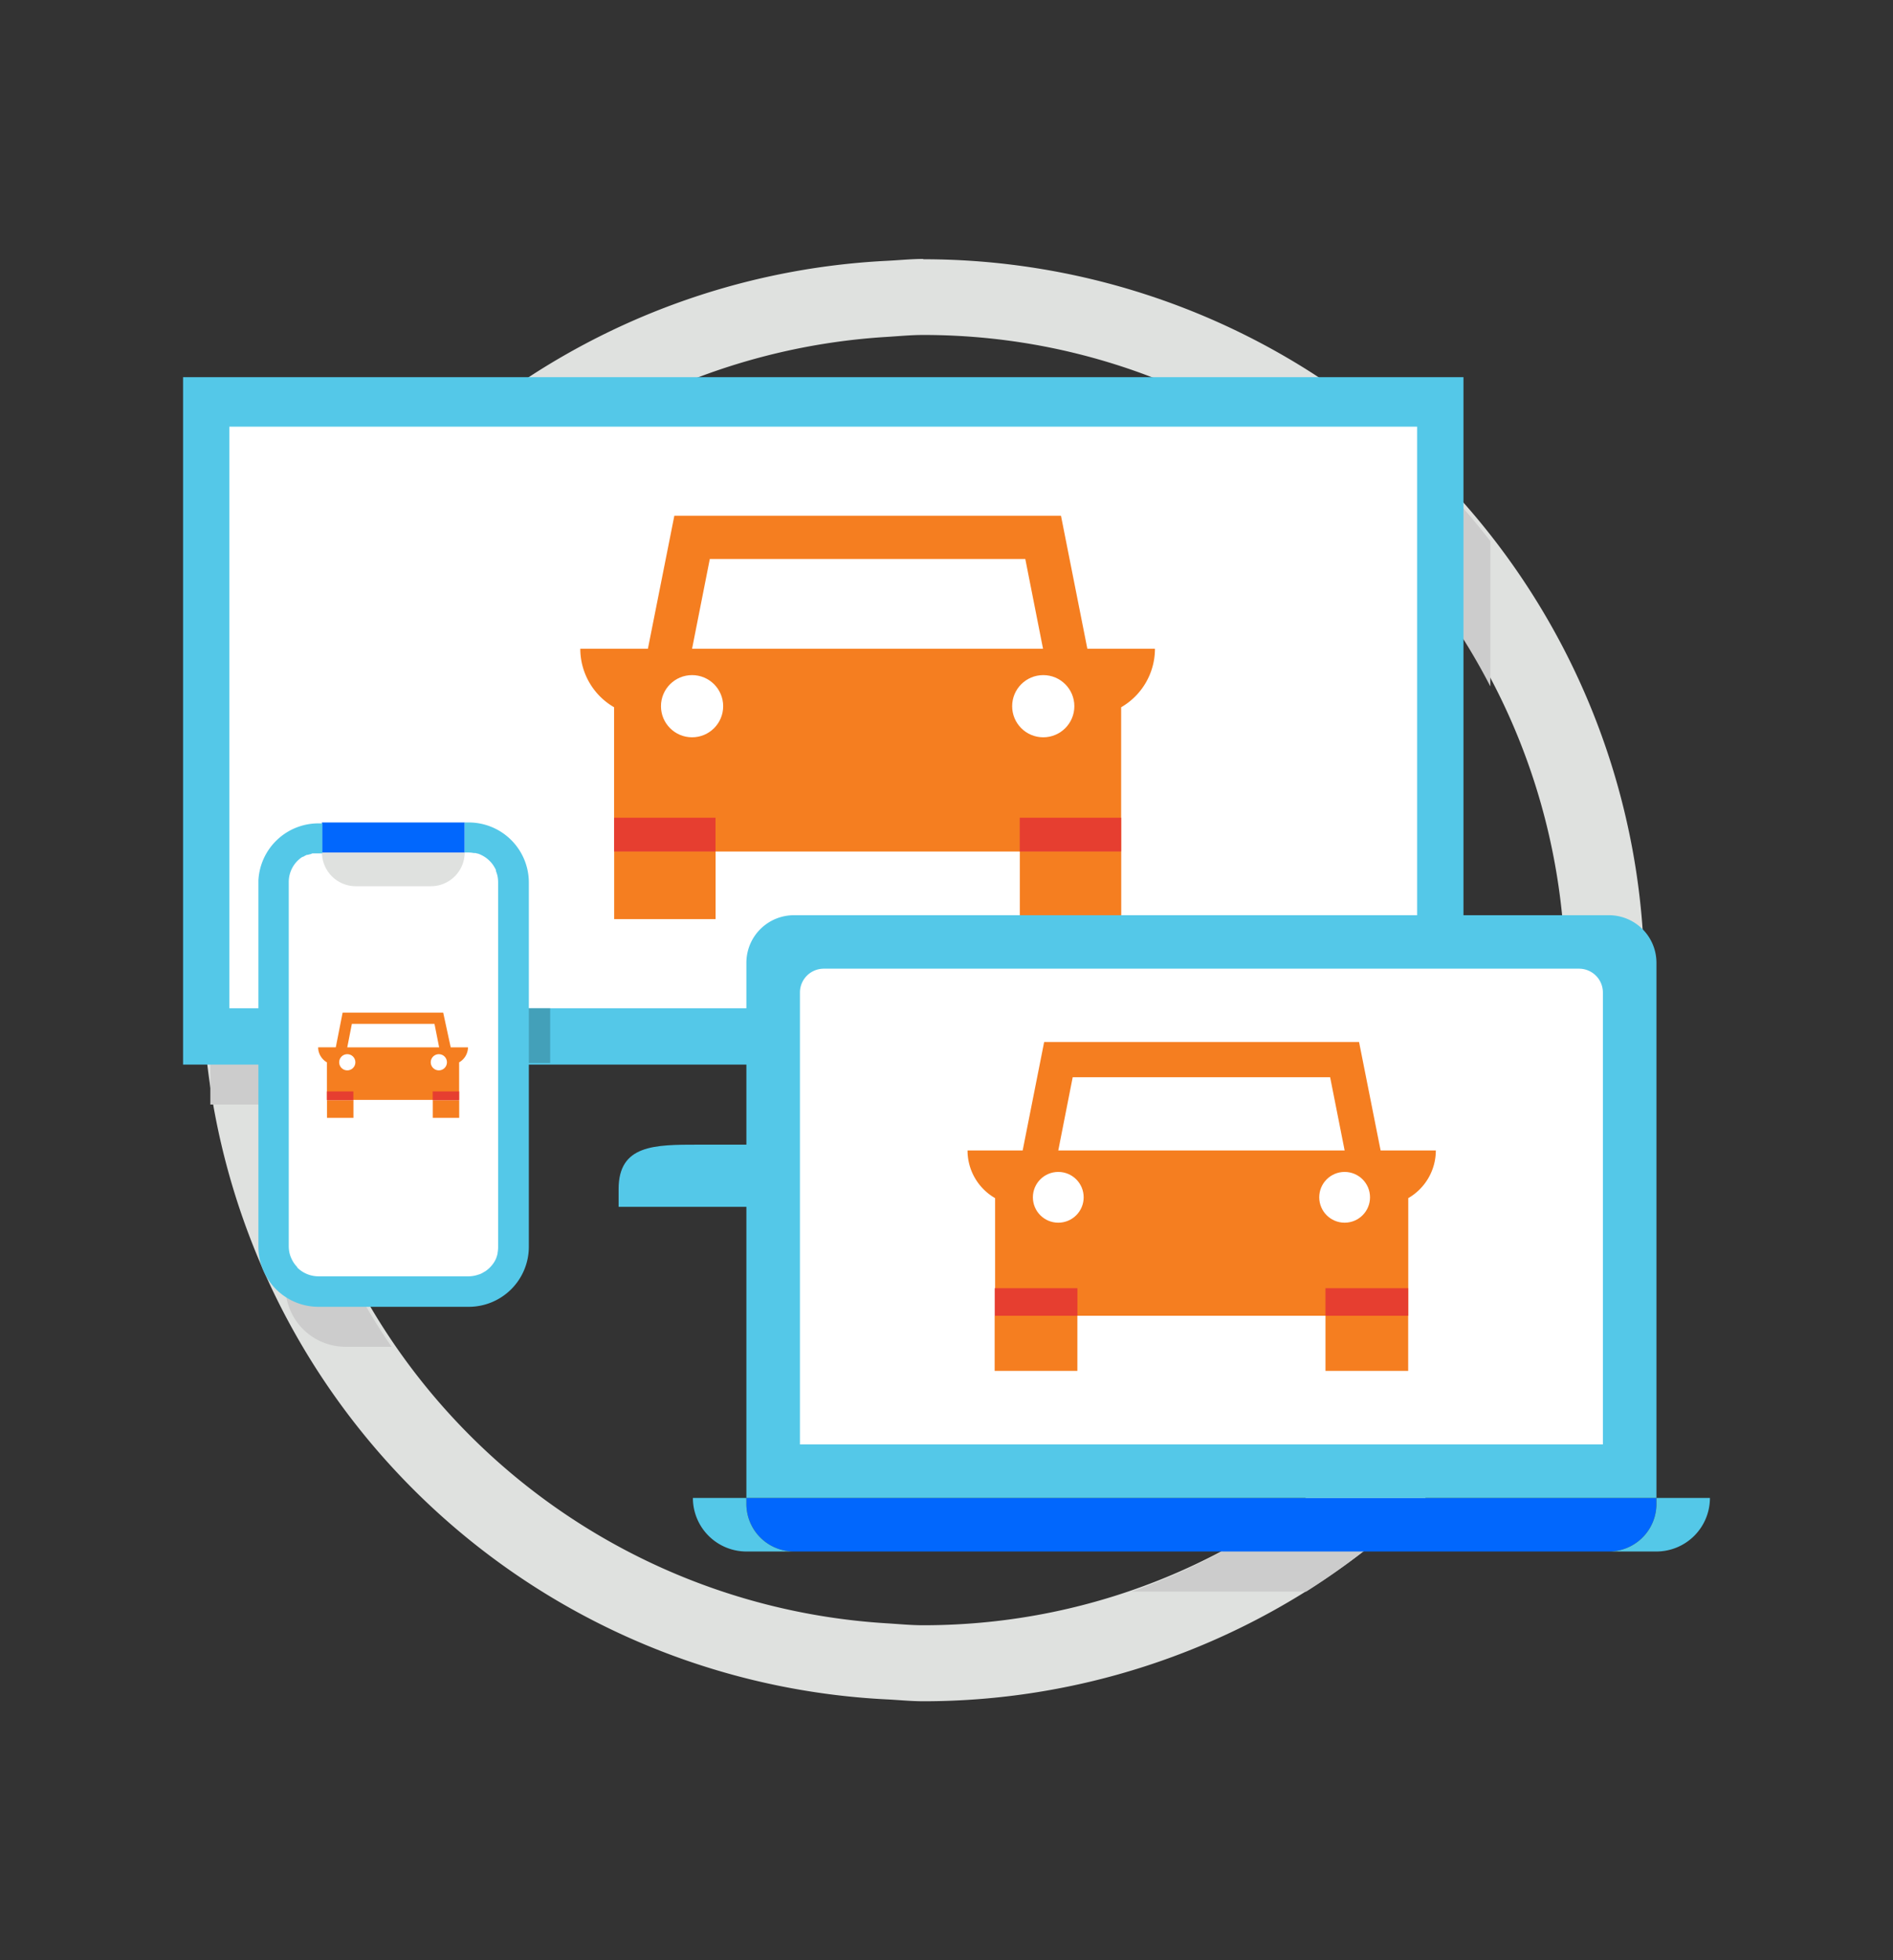 <svg id="Layer_1" data-name="Layer 1" xmlns="http://www.w3.org/2000/svg" viewBox="0 0 252 261"><rect x="0" y="0" width="252" height="261" fill="#333333" stroke="none"/><defs><style>.cls-1{fill:#dfe1df;}.cls-2{fill:#ccc;}.cls-3{fill:#54c8e8;}.cls-4{fill:#0167fd;}.cls-5{fill:#fff;}.cls-6{fill:#f57e20;}.cls-7{fill:#e63e30;}.cls-8{fill:#43a0b9;}</style></defs><path class="cls-1" d="M122.91,34.48c-1.64,0-3.25.17-4.88.25a95.89,95.89,0,0,0,0,191.54c1.63.08,3.24.25,4.88.25a96,96,0,1,0,0-192Zm0,181.92c-1.64,0-3.25-.16-4.88-.26a85.8,85.8,0,0,1,0-171.28c1.63-.1,3.24-.26,4.88-.26,47.13,0,85.47,38.54,85.47,85.9S170,216.4,122.91,216.4Z"/><path class="cls-2" d="M218.53,130.8c0-1.21,0-2.41-.08-3.6a5.12,5.12,0,0,0-.69,0h-9.89c0,1.21.09,2.42.09,3.64a86,86,0,0,1-57.3,81.08h23.22A96,96,0,0,0,218.53,130.8Z"/><path class="cls-2" d="M81.59,55.52H63.08A96,96,0,0,0,28,114.07v33H38v24.25a8,8,0,0,0,8,8h6.13A85.86,85.86,0,0,1,81.59,55.52Z"/><path class="cls-2" d="M198.4,91.4V72.05a96.87,96.87,0,0,0-16.35-16.53H163.62A86.29,86.29,0,0,1,198.4,91.4Z"/><rect class="cls-3" x="24.37" y="50.22" width="170.45" height="91.53"/><path class="cls-3" d="M103.68,152.41H93c-5.88,0-10.65,0-10.65,5.92v2.36h54.44v-2.36c0-5.89-4.77-5.92-10.65-5.92H115.5V141.76H103.68Z"/><rect class="cls-4" x="103.68" y="131.1" width="11.83" height="10.65"/><rect class="cls-5" x="30.53" y="56.81" width="158.12" height="77.44"/><path class="cls-6" d="M149.25,86.38h-4.5l-3.51-17.71H89.77L86.25,86.38h-9a9,9,0,0,0,4.5,7.79v19.21h67.5V94.17a9,9,0,0,0,4.5-7.79Zm-57.12,0,2.36-11.95h42l2.36,11.95Z"/><rect class="cls-6" x="84" y="111.13" width="9" height="13.5" transform="translate(206.39 29.38) rotate(90)"/><rect class="cls-6" x="138" y="111.13" width="9" height="13.5" transform="translate(260.39 -24.62) rotate(90)"/><rect class="cls-7" x="81.75" y="108.88" width="13.5" height="4.5"/><rect class="cls-7" x="135.75" y="108.88" width="13.5" height="4.5"/><circle class="cls-5" cx="92.13" cy="94.03" r="4.14"/><circle class="cls-5" cx="138.88" cy="94.03" r="4.14"/><rect class="cls-5" x="104.43" y="125.88" width="111.57" height="71.94" rx="4.75"/><path class="cls-4" d="M220.51,200.24v-.79H99.36v.79a6.34,6.34,0,0,0,6.34,6.34H214.17A6.34,6.34,0,0,0,220.51,200.24Z"/><path class="cls-3" d="M214.17,121.86H105.7a6.33,6.33,0,0,0-6.34,6.33v71.26H220.51V128.19A6.33,6.33,0,0,0,214.17,121.86Zm-.79,70.46H106.49V132.15a3.17,3.17,0,0,1,3.17-3.17H210.21a3.17,3.17,0,0,1,3.17,3.17Z"/><path class="cls-3" d="M99.36,200.24v-.79H92.24a7.13,7.13,0,0,0,7.12,7.13h6.34A6.34,6.34,0,0,1,99.36,200.24Z"/><path class="cls-3" d="M220.51,199.45v.79a6.34,6.34,0,0,1-6.34,6.34h6.34a7.13,7.13,0,0,0,7.12-7.13Z"/><rect class="cls-8" x="68.07" y="134.25" width="5.17" height="7.29"/><rect class="cls-5" x="37.09" y="111.51" width="31.33" height="60.08" rx="3"/><path class="cls-1" d="M47.36,118h10a4.5,4.5,0,0,0,4.5-4.5h-19A4.51,4.51,0,0,0,47.36,118Z"/><polygon class="cls-4" points="61.86 113.51 61.86 109.51 59.73 109.51 57.86 109.51 46.86 109.51 42.86 109.51 42.86 113.51 61.86 113.51"/><path class="cls-3" d="M62.36,109.51h-.5v4h.5a4.07,4.07,0,0,1,.71.07h0l.24,0h0l.22.07c.13,0,.26.07.39.12a5.15,5.15,0,0,1,.61.33l.12.08a4.15,4.15,0,0,1,.51.43l.08.08a3.6,3.6,0,0,1,.39.47l.06.09a4.91,4.91,0,0,1,.33.59l0,.14a4,4,0,0,1,.21.67,4.28,4.28,0,0,1,.08.81V166s0,.07,0,.11a4.05,4.05,0,0,1-.07.7l0,.09a5,5,0,0,1-.2.66l0,0a3.72,3.72,0,0,1-.36.65h0a4.55,4.55,0,0,1-.49.58h0l0,0a4.32,4.32,0,0,1-.57.47l-.18.1h0a3.2,3.2,0,0,1-.48.26h0a1.13,1.13,0,0,1-.24.08,4.07,4.07,0,0,1-1.32.24h-20a4,4,0,0,1-2.83-1.17l0-.06a3.88,3.88,0,0,1-.81-1.22,3.65,3.65,0,0,1-.24-.75,4.26,4.26,0,0,1-.08-.8v-48.5a4,4,0,0,1,1.18-2.84h0l0,0a4,4,0,0,1,.55-.45l.13-.07.06,0a4.59,4.59,0,0,1,.49-.26h0l.12,0,.25-.07c.12,0,.25-.09.38-.12h0c.14,0,.3,0,.45,0s.23,0,.35,0h.5v-4h-.5a8,8,0,0,0-8,7.61V166a8,8,0,0,0,8,8h20a8,8,0,0,0,8-8v-48.5A8,8,0,0,0,62.36,109.51Z"/><path class="cls-6" d="M187.46,153.18h-3.67l-2.87-14.44H139l-2.86,14.44h-7.34a7.32,7.32,0,0,0,3.67,6.35v15.66h55V159.53a7.34,7.34,0,0,0,3.67-6.35Zm-46.58,0,1.92-9.75h34.27l1.93,9.75Z"/><rect class="cls-6" x="134.25" y="173.36" width="7.34" height="11.01" transform="translate(316.78 40.94) rotate(90)"/><rect class="cls-6" x="178.28" y="173.36" width="7.34" height="11.01" transform="translate(360.82 -3.09) rotate(90)"/><rect class="cls-7" x="132.42" y="171.52" width="11.01" height="3.67"/><rect class="cls-7" x="176.45" y="171.52" width="11.01" height="3.67"/><circle class="cls-5" cx="140.88" cy="159.42" r="3.38"/><circle class="cls-5" cx="179" cy="159.42" r="3.38"/><path class="cls-6" d="M61.12,139.45H60L59,134.83H45.61l-.91,4.62H42.35a2.34,2.34,0,0,0,1.17,2v5h17.6v-5a2.33,2.33,0,0,0,1.18-2Zm-14.89,0,.61-3.12h11l.62,3.12Z"/><rect class="cls-6" x="44.11" y="145.9" width="2.35" height="3.52" transform="translate(192.95 102.38) rotate(90)"/><rect class="cls-6" x="58.19" y="145.9" width="2.35" height="3.52" transform="translate(207.03 88.3) rotate(90)"/><rect class="cls-7" x="43.52" y="145.32" width="3.52" height="1.17"/><rect class="cls-7" x="57.6" y="145.32" width="3.52" height="1.17"/><circle class="cls-5" cx="46.23" cy="141.44" r="1.08"/><circle class="cls-5" cx="58.42" cy="141.44" r="1.08"/></svg>